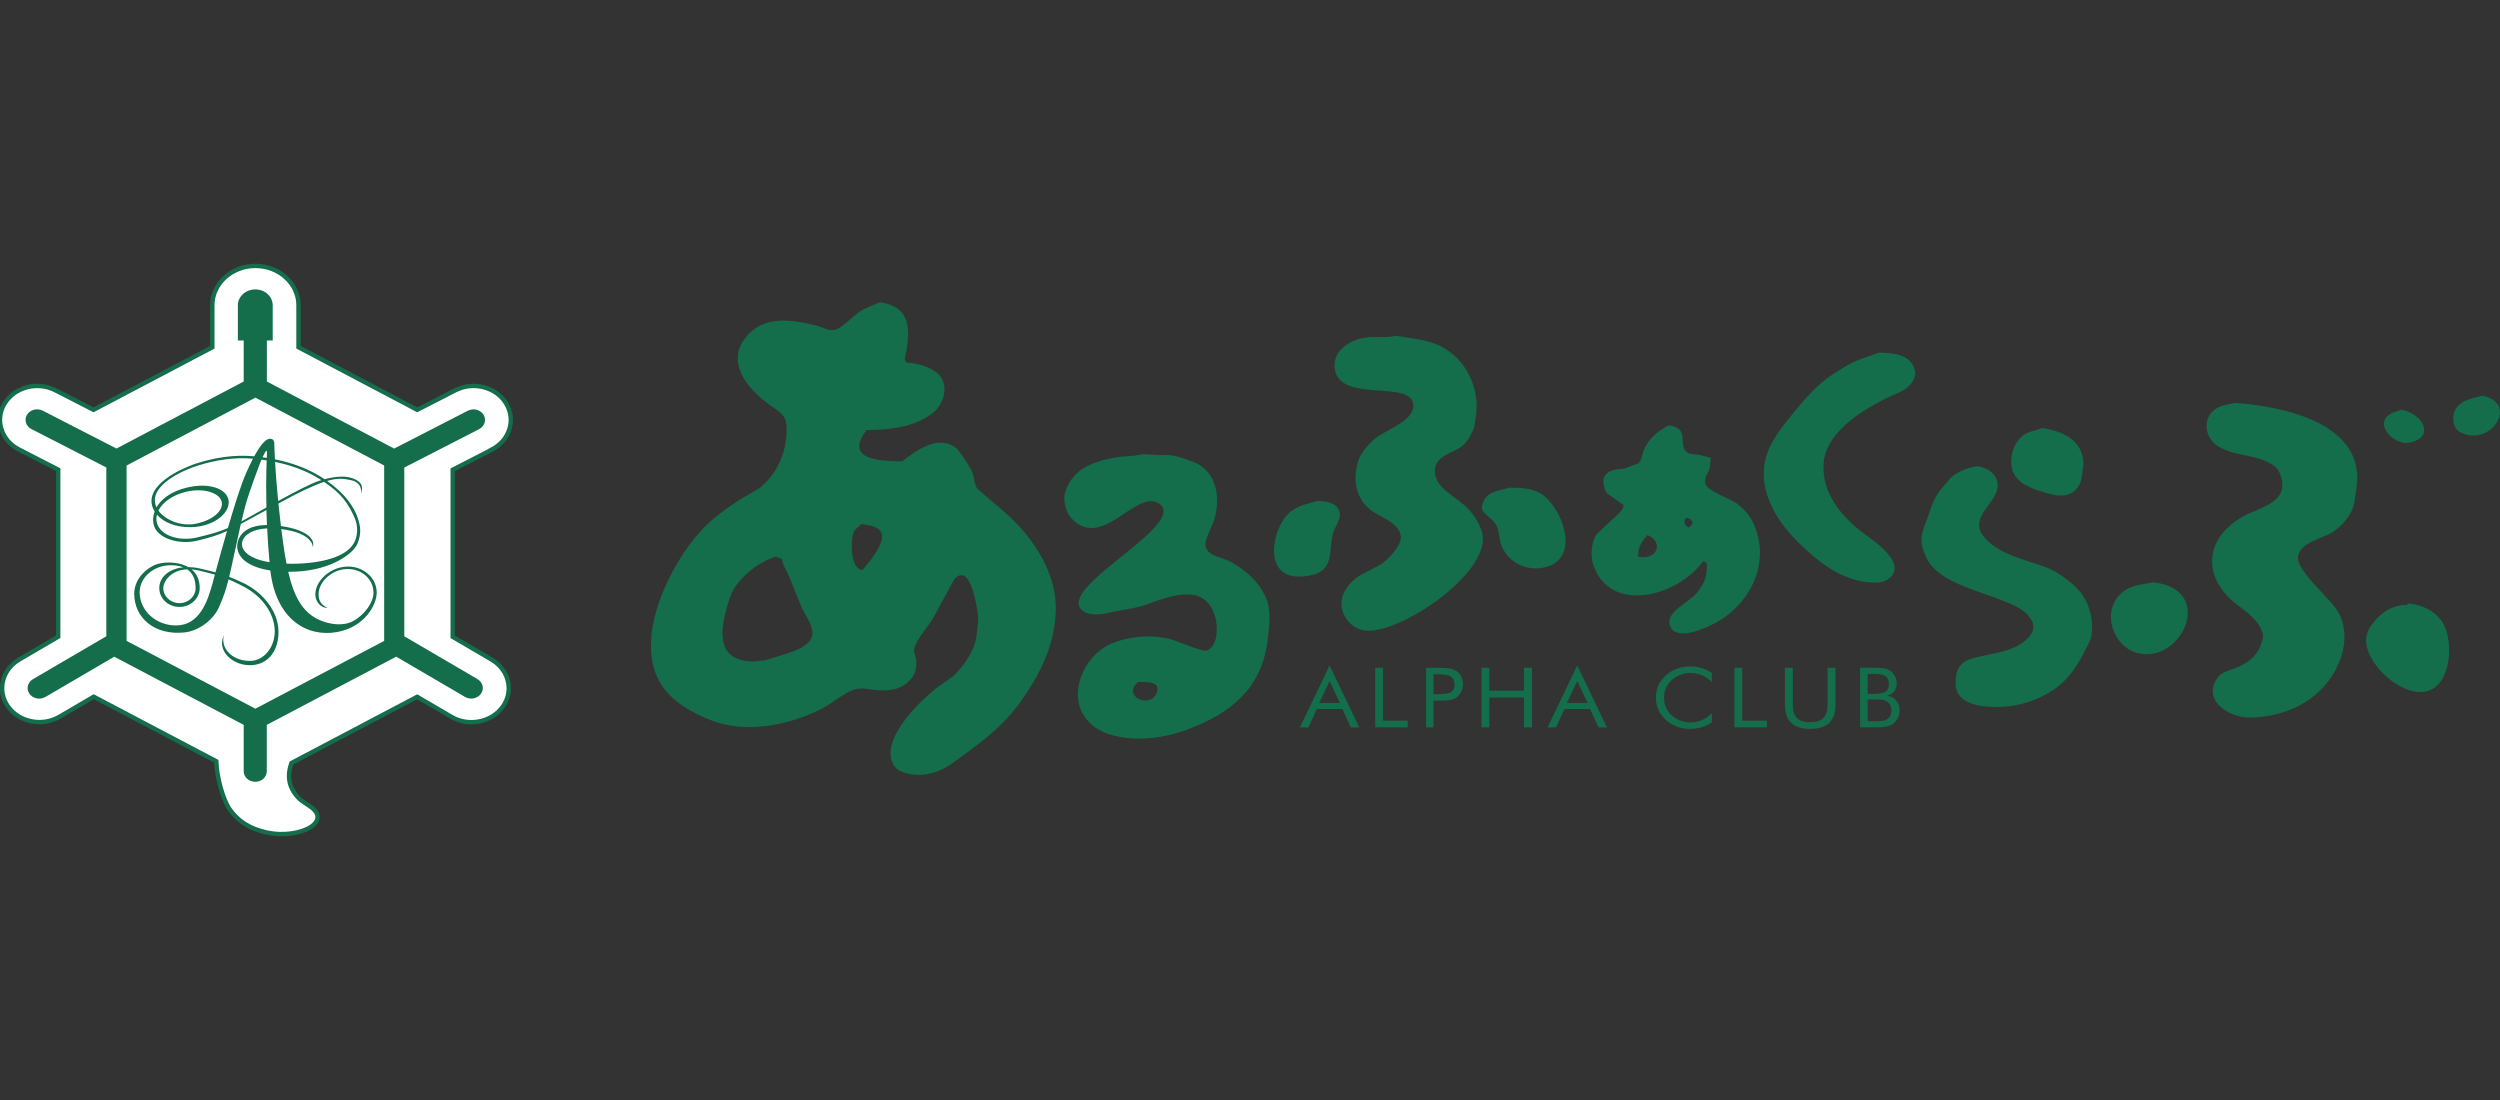 <?xml version="1.0" encoding="UTF-8"?><svg id="_レイヤー_1" xmlns="http://www.w3.org/2000/svg" width="600" height="264" viewBox="0 0 600 264"><rect x="0" y="0" width="600" height="264" fill="#333333" stroke="none"/><defs><style>.cls-1{fill:#146d4b;}.cls-2{fill:#fff;stroke:#146d4b;stroke-width:1.05px;}</style></defs><g><path class="cls-1" d="m450.92,84.64c3.71,0,7.61.57,8.6,4.02.4,1.42-.19,2.67-1.09,3.69-1.6,1.74-3.86,2.28-5.9,3.31-6.17,3.12-14.37,8.29-14.86,15.59-.49,7.05,4.25,12.83,9.87,16.94,2.33,1.7,5.18,3.72,6.59,6.18,1.73,3.01-.63,5.51-4.15,5.46-7.38-.11-12.88-4.43-17.7-8.96-5.39-5.08-10.39-12.6-8.62-20.4,1-4.45,4.16-8.22,7.09-11.77,2.58-3.15,5.57-6.63,9.22-8.94,2.07-1.31,4.25-2.76,6.57-3.56,1.46-.52,2.93-1.03,4.38-1.57Z"/><g><path class="cls-1" d="m490.08,102.73c5.8.87,9.82,3.29,9.97,8.67-.12.8-.24,1.62-.36,2.43-.12,2.18-1.16,4.09-3.28,4.84-1.76.59-3.77.09-5.5-.41-5.08-1.49-8.83-3.26-8.13-8.73.22-1.84,1.22-3.76,2.57-4.89,1.41-1.2,3.09-1.2,4.73-1.91Z"/><path class="cls-1" d="m474.47,111.86c3.69.56,5.95,3.19,4.55,6.52-1.47,3.49-6.53,6.59-2.48,10.92,3.51,3.78,9.18,4.92,14.24,6.74,2.89,1.06,6.42,3.6,8.35,5.89,2.42,2.88,3.35,6.82,2.83,10.52-.18,1.3-.99,2.49-1.53,3.61-1.85,3.82-4.36,7.55-8.3,9.96-3.3,2.01-7.14,3.33-11.03,3.58-4.72.3-11.88-.17-11.76-5.74.03-1.56.19-3.03,1.26-4.26.96-1.1,2.62-1.59,3.98-1.91,4.42-1.05,9.27-1.36,12.45-4.89.9-1.02,1.28-2.41.68-3.66-1.36-2.86-4.62-4.01-7.52-5.16-6.06-2.45-15.48-4.42-18.03-10.5-1.28-2.98-1.36-4.55-.12-7.7,1.32-3.33,1.83-6.42,4.35-8.97.5-.6.99-1.19,1.48-1.8,1.82-1.91,4.12-2.6,6.61-3.17Z"/></g><g><path class="cls-1" d="m335.01,80.57c3.74.71,7.43.85,10.68,2.48,6.39,3.21,9.66,10.55,8.47,17.21-.22,1.1-.17,2.22-.7,3.19-.65,1.18-1.31,2.66-2.45,3.55-2.45,1.89-6.84,2.4-6.64,6.25.2,3.84,4.65,5.77,7.33,8.21,1.7,1.56,3.28,4.01,3.94,6.07,2.93,9.25-18.82,24.32-27.61,23.83-2.26-.14-4.01-1.41-5.06-3.09-2.45-3.9-.21-7.94,3.56-10.26,1.63-.86,3.25-1.71,4.87-2.57,1.43-.95,2.67-2.29,3.62-3.62.54-.79,1.23-1.87,1.19-2.88-.14-3.47-5.04-4.78-7.36-6.63-3.49-2.79-4.17-7.11-2.99-11.34.58-2.08,2.27-4.06,3.98-5.57,2.37-2.09,9.43-4.27,9.36-8.04-.12-6.63-18.25-.16-18.91-9.27-.32-4.17,4.05-6.8,8.04-7.14,2.2-.2,4.65.17,6.66-.36Z"/><path class="cls-1" d="m362.28,117.03c2.87,0,5.72.19,7.79,1.61,4.78,3.26,9.12,14.53,1.61,17.24-4.83,1.73-9.76-.88-11.33-4.94-.61-1.53-.46-3.14-1.07-4.59-.71-1.66-2.58-2.37-3.49-3.89-.27-.46-.11-1.25.07-1.7,1.01-2.88,3.58-2.88,6.43-3.73Z"/><path class="cls-1" d="m316.3,120.22c2.01.12,4.07.35,4.98,2.06,1.03,1.94-.94,4.05-1.37,5.77-1.13,4.32.49,8.88-5.52,10.08-1.6.3-3.51.4-5.02-.09-6.07-2.01-3.39-12.12.13-15.03,2.08-1.73,4.13-2.06,6.8-2.8Z"/></g><path class="cls-1" d="m400.44,102.08c5.36.62,2.09,4.78,4.5,6.52.72.52,2.13.42,3.05.6.87.23,1.73.47,2.6.71-.09.83-.19,1.68-.27,2.52-.38,1.14-1.29,2.09-1.07,3.52.27,1.83,5.85,3.67,7.52,4.84,1.52,1.07,3,2.74,3.78,4.25,5.09,10.07-.94,21.47-11.16,25.55-2.05.81-4.92,2.06-7.27,1.08-.75-.33-1.1-.85-1.35-1.54-1.18-3.23,4.66-5.56,6.5-7.88,1.68-2.12,2.45-3.76,2.37-6.59-.03-.37.15-.57-.33-.57v-.29h-.64c-6.09,8.32-22.45,12.84-26.37.49-.66-2.07-.29-5.39.85-7.04,1.45-1.35,2.89-2.71,4.34-4.07.86-.78,2.15-1.8,2.15-2.98-1.31-.92-2.6-1.84-3.91-2.77-.53-.58-.72-1.4-.86-2.16-.54-2.82,2.02-3.76,4.78-3.76,1.15-.41,2.3-.83,3.46-1.24,1-.78.95-2.28,1.44-3.33,1.22-2.73,3.12-4.36,5.88-5.84Zm5.12,22.41c0,.1-.62-.26-.62-.17-.45,0-.65.16-.65.63-.15.56.42,1.62,1.1,1.62,0-.1.65-.6.65-.7.41-.66-.09-.88-.47-1.4Zm-10.19,3.92c-1.5,1.81-2.22,2.77-2.22,5.22,4.79.9,6.14-3.71,2.22-5.22Z"/><path class="cls-1" d="m211.17,72.53c6.98,1.02,7.34,5.77,6.4,11.52-.08.45-.8,2.65-.06,2.65v.3c2.77.16,6.43,1.16,8.11,3.25,2.1,2.61.81,6.76-1.6,8.74-4.24,3.39-10.04,4.21-16.03,4.21-5.29,6.88,2.45,7.52,8.56,7.52,3.13-2.46,8.52-6.51,12.81-3.28,1,.76,3.04,4.09,3.71,5.27.76,1.33.62,3.22,1.43,4.55,1.51,1.29,3.03,2.6,4.54,3.89,7.85,6.29,14.7,15.41,14.34,25.72-.31,8.85-4.75,16.95-10.04,23.63-3.35,4.22-8.12,7.83-12.55,11.07-1.98,1.42-3.75,2.84-6.07,3.63-2.2.75-4.23,1.02-6.6.52-1.84-.39-3.27-1.04-3.95-2.7-2.46-5.92,6.16-14.35,10.6-17.9,1.42-1.01,2.84-2.03,4.26-3.04,2.58-2.68,4.76-5.85,5.34-9.42.13-1.35.28-2.68.42-4.02-.04-2.19-1.48-10.23-3.75-10.57-.83-.12-1.5.33-1.96.87-1.72,3.15-3.44,6.31-5.16,9.45-1.41,2.4-3.65,4.54-4.48,7.19-.23.77.22,1.62.37,2.36.32,1.6-.02,3.49-.95,4.73-1.94,2.53-4.71,3.28-8.35,2.97-1.77-.17-3.66-.67-5.38-.17-2.46.7-5.12,3.15-7.43,4.38-7.45,3.93-18.29,6.5-27.1,3-4.44-1.77-8.86-4.16-11.61-8.12-7.5-10.85,1.8-29.43,9.5-37.64,2.52-2.72,5.9-5.11,8.98-7.13,1.62-.94,3.22-1.89,4.82-2.83,3.06-2.46,4.72-5.36,5.77-8.78.56-1.8,1.16-6.26.3-7.94-.81-1.55-2.94-2.64-4.35-3.74-4.92-3.83-9.72-9.8-5.08-15.64,4.25-5.38,10.78-4.4,16.94-2.91,1.38.32,2.83,1.31,4.42,1.06,1.64-.26,4.59-3.5,6.19-4.48,1.45-.91,3.11-1.43,4.66-2.16Zm-4.45,53.24c-.7.69-1.59,1.23-1.91,2.13-.71,1.98-.72,8.87,2.23,8.87,1.44-1.78,6.5-7.4,3.93-9.68-1.14-1-2.74-1.01-4.26-1.33Zm-20.61,7.82c-3.82,1.38-6.77,3.51-9.23,6.63-1.35,1.68-2.02,3.99-2.57,6.07-1.59,5.87-2.04,12.47,6.72,12.47.85-.09,1.7-.19,2.54-.28.81-.24,1.65-.48,2.46-.74,2.47-.78,5.16-1.43,7.23-2.91,1.01-.73,1.77-1.71,1.73-2.98-.06-1.76-1.16-3.35-1.93-4.81-1.61-3.02-2.53-6.2-3.97-9.33-.48-1.02-1.39-2.4-1.39-3.55-.53-.2-1.05-.39-1.58-.58Z"/><g><path class="cls-1" d="m595.71,94.97c9.08,1.75,1.99,12.53-5.18,8.8-.99-.52-1.63-1.62-1.72-2.66-.43-4.42,3.5-5.33,6.9-6.14Z"/><path class="cls-1" d="m576.35,98.32c5.4,1.04,8.17,6.9,1.67,7.95-3.07.5-7.44-3.49-5.32-6.11.86-1.07,2.38-1.37,3.65-1.84Z"/><path class="cls-1" d="m536.25,96.68c13.07.92,31.64,5.48,29.29,20.5-.3,1.89-.34,3.66-1.08,5.31-.86,1.87-2.6,3.84-4.46,5.11-2.43,1.68-7.91,2.41-8.47,5.96-.54,3.37,7.78,9.99,9.65,13.36,1.75,3.14,1.92,6.95.75,10.54-3,9.18-11.54,14.5-21.74,14.76-5.41.11-11.79-4.25-7.96-9.6.94-1.34,2.61-1.63,4.05-2.18,2.88-1.16,5.15-2.6,6.26-5.53.29-.79.75-1.82.54-2.72-.83-3.27-3.79-5.24-6.32-7.19-4.25-3.26-7.16-8.22-5.29-13.61,1.18-3.47,4.27-6.19,7.66-7.86,2.84-1.41,8.04-2.68,8.6-6.44.25-1.76-.49-4.11-1.86-5.19-3.84-3.02-10.08-2.22-14.02-5.15-2.97-2.22-3.24-6.95.34-8.87,1.29-.71,2.56-.78,4.06-1.18Z"/><path class="cls-1" d="m516.68,139.75c14.72,1.47,7.59,18.59-2.69,17.18-6.99-.94-10.18-10.73-4.29-15.04,2.18-1.62,4.37-1.53,6.98-2.14Z"/><path class="cls-1" d="m577.82,144.79c3.28.33,6.05,1.53,8,3.99,3.24,4.12,2.83,15.92-3.69,17.19-6.18,1.18-14.54-6.98-14.27-12.47.13-2.44,1.65-4.17,3.32-5.76,1.6-1.53,4.21-2.73,6.6-2.55,0-.14.02-.27.04-.4Z"/></g><path class="cls-1" d="m274.12,108.99c1.69.1,3.39.19,5.07.27,1.77-.4,5.4.9,6.95,1.48,6.01,2.16,6.97,9.06,5.12,14.44-.51,1.46-2.42,4.66-1.85,6.22.81,2.21,4.25,2.43,6.11,3.51,3.67,2.13,6.49,4.65,8.2,8.29,1.45,3.13.95,6.88.53,10.35-1.39,11.41-8.45,17.48-19.28,21.54-4.16,1.55-9.57,2.62-14.61,2.02-3.81-.49-7.22-1.57-9.57-4.46-4.81-5.9-.71-15.22,5.76-18.1,4.12-1.84,9.88-2.38,14.56-1.09,1.64.44,7.35,3.04,8.53,2.65,2.68-.94,2.68-5.67,2.02-8-2.43-8.53-10.76-5.05-16.87-2.91-2.32.82-4.78,1.04-7.27,1.57-2.4.53-6.21,1.51-8.09-.6-4.61-5.19,20.74-17.89,19.8-23.83-.12-.72-.7-1.29-1.36-1.65-5.53-2.99-13.68,11.79-20.94,3.46-1.18-1.34-1.89-4.37-1.24-6.2,1.87-5.41,6.26-7.07,12.04-8.17,2.11-.4,4.35-.19,6.4-.77Zm-.95,54.69c-3.46,2.72,1,5.8,3.57,3.83.59-.46.9-1.15,1.04-1.82.42-2.19-2.88-2.01-4.61-2.01Z"/><g><path class="cls-1" d="m321.58,168.71h-4.98l2.5-5.25,2.48,5.25Zm-9.61,5.86h2.04l2.04-4.41h6.11l2.04,4.41h2.02l-7.12-14.87-7.12,14.87Z"/><path class="cls-1" d="m330.05,174.56v-14.3h1.88v12.69h5.91v1.61h-7.79Z"/><path class="cls-1" d="m344.05,161.83h.95c1.57,0,2.65.2,3.22.57.57.37.85,1,.85,1.92,0,.84-.27,1.43-.83,1.78-.56.34-1.64.51-3.24.51h-.95v-4.78Zm.95,6.31h.52c1.17,0,2.02-.05,2.56-.15.54-.12,1.01-.3,1.41-.56.51-.32.9-.77,1.18-1.34.28-.56.43-1.2.43-1.87s-.14-1.32-.43-1.89c-.28-.56-.67-1.01-1.18-1.34-.4-.25-.88-.43-1.41-.55-.55-.1-1.4-.16-2.56-.16h-3.27v14.3h1.8v-6.42h.95Z"/><path class="cls-1" d="m355.57,174.56v-14.3h1.87v5.51h8.32v-5.51h1.91v14.3h-1.91v-7.16h-8.32v7.16h-1.87Z"/><path class="cls-1" d="m381.03,168.71h-4.98l2.49-5.25,2.49,5.25Zm-9.61,5.86h2.03l2.04-4.41h6.12l2.03,4.41h2.02l-7.12-14.87-7.12,14.87Z"/><path class="cls-1" d="m410.85,163.69c-.75-.74-1.55-1.28-2.4-1.64-.84-.35-1.78-.53-2.81-.53-.82,0-1.62.16-2.42.47-.79.3-1.47.72-2.05,1.27-.6.57-1.04,1.19-1.34,1.9-.3.71-.45,1.47-.45,2.32,0,.66.09,1.27.27,1.83.18.56.44,1.06.8,1.54.63.81,1.4,1.43,2.31,1.87.91.44,1.89.66,2.96.66,1,0,1.92-.19,2.78-.57.86-.37,1.64-.93,2.34-1.68v2.25c-.78.51-1.62.9-2.51,1.17-.9.26-1.82.38-2.78.38-.82,0-1.63-.1-2.41-.32-.79-.23-1.53-.55-2.21-.97-1.14-.73-2.01-1.62-2.61-2.67-.6-1.05-.91-2.22-.91-3.48,0-1.09.2-2.1.6-2.99.42-.9,1.03-1.72,1.85-2.46.79-.7,1.69-1.22,2.65-1.58.97-.35,2.04-.52,3.18-.52.91,0,1.79.14,2.64.38.84.25,1.69.64,2.52,1.17v2.21Z"/><path class="cls-1" d="m416.26,174.56v-14.3h1.87v12.69h5.93v1.61h-7.8Z"/><path class="cls-1" d="m428.37,160.27h1.9v8.88c0,1.46.34,2.5,1.01,3.18.67.67,1.72,1.01,3.16,1.01s2.5-.34,3.17-1.01c.68-.68,1.01-1.72,1.01-3.18v-8.88h1.9v8.88c0,1.94-.5,3.38-1.51,4.35-1.01.96-2.53,1.43-4.57,1.43s-3.54-.47-4.55-1.43c-1.01-.96-1.51-2.41-1.51-4.35v-8.88Z"/><path class="cls-1" d="m449.7,167.87h.55c.69,0,1.2.03,1.53.07.34.07.61.17.87.3.42.23.75.52.97.9.22.39.32.84.32,1.37,0,.44-.09.86-.27,1.24-.19.37-.44.66-.76.86-.26.18-.62.31-1.06.38-.44.07-1.15.11-2.15.11h-1.45v-5.22h1.45Zm0,6.7c1.54,0,2.62-.08,3.27-.25.65-.15,1.2-.44,1.64-.83.41-.39.73-.83.95-1.35.22-.52.34-1.07.34-1.64,0-.96-.26-1.75-.81-2.37-.53-.63-1.26-1.02-2.19-1.15.75-.2,1.32-.56,1.72-1.07.4-.51.59-1.14.59-1.89,0-.63-.14-1.2-.41-1.74-.28-.53-.67-.96-1.16-1.31-.4-.25-.86-.44-1.42-.55-.54-.11-1.38-.16-2.54-.16h-3.26v14.3h3.26Zm0-12.82c1.41,0,2.37.19,2.88.56.49.37.75,1.01.75,1.92,0,.83-.28,1.42-.82,1.78-.55.35-1.48.52-2.81.52h-1.45v-4.78h1.45Z"/></g></g><g><path class="cls-2" d="m118.03,107.89c2.08-1.07,3.58-2.81,4.22-4.91.23-.73.34-1.47.34-2.21,0-1.38-.39-2.75-1.15-3.99-1.17-1.9-3.08-3.27-5.38-3.85-2.3-.59-4.71-.32-6.8.75l-9.12,4.68-28.5-15.02v-10.08c0-5.2-4.64-9.44-10.34-9.44s-10.34,4.23-10.34,9.44v10.08l-28.51,15.02-9.12-4.68c-2.09-1.07-4.5-1.33-6.8-.75-2.3.59-4.21,1.96-5.38,3.85C.39,98.02,0,99.38,0,100.77,0,101.51.11,102.25.34,102.98c.64,2.1,2.14,3.84,4.23,4.91,0,0,4.92,2.53,9.4,4.83v40.1c-4.43,2.59-9.35,5.46-9.35,5.46-2.66,1.56-4.11,4.19-4.11,6.88,0,1.5.46,3.03,1.41,4.39,2.65,3.78,8.2,4.89,12.35,2.47,0,0,3.92-2.29,8.22-4.81l29.41,15.49c.13,3.88,1.63,9.3,3.27,11.6,1.86,2.61,4.55,4.55,8.72,5.47,4.62,1.02,8.43-.08,10.07-.93,2.17-1.12,3-2.84,1.46-4.47-.97-1.03-2.91-1.87-3.93-3.03-1.09-1.24-3.13-3.81-1.54-8.22l30.17-15.89,8.22,4.81c4.16,2.43,9.69,1.31,12.35-2.47.95-1.36,1.41-2.88,1.41-4.38,0-2.69-1.45-5.32-4.11-6.88,0,0-4.77-2.79-9.34-5.47v-40.1c4.48-2.3,9.4-4.83,9.4-4.83Z"/><path class="cls-1" d="m114.64,163.01l-17.61-10.3v-40.5l17.96-9.22c1.33-.69,1.81-2.23,1.06-3.45-.75-1.22-2.44-1.65-3.78-.96l-17.68,9.08-30.54-16.09v-9.86h1.4v-8.44c0-2.11-1.87-3.81-4.18-3.81s-4.18,1.71-4.18,3.81v8.44h1.4v9.85l-30.54,16.09-17.68-9.08c-1.33-.69-3.02-.26-3.78.96-.75,1.22-.28,2.76,1.06,3.45l17.97,9.22v40.5l-17.61,10.3c-1.29.76-1.67,2.32-.84,3.5.82,1.18,2.54,1.52,3.83.77l16.52-9.66,31.07,16.36v11.13c0,1.4,1.24,2.53,2.77,2.53s2.77-1.13,2.77-2.53v-11.12h-.03l31.09-16.38,16.52,9.66c1.29.75,3,.41,3.83-.77.83-1.18.45-2.74-.84-3.5Zm-22.44-9.2c-2.65,1.4-28.26,14.89-30.91,16.28-2.65-1.39-28.27-14.89-30.91-16.28v-42.09c2.65-1.39,28.26-14.89,30.91-16.29,2.65,1.4,28.26,14.89,30.91,16.29v42.09Z"/><path class="cls-1" d="m83.46,135.98c-3.91,0-7.78,3.22-7.78,6.69,0,1.44.99,3.2,2.96,3.23-1.58-.72-2.18-1.76-2.18-3.26,0-3.17,3.41-6.08,6.97-6.08s6.21,2.56,6.21,5.71c0,2.22-2.01,5.2-4.86,6.77-2.46,1.35-5.79.79-8.07-.22-4.07-1.81-6.15-5.55-7.54-11.59.6,0,1.23-.01,1.88-.04,8.54-.4,13.77-4.37,14.72-6.67,1.08-2.63.71-4.26.09-6.21-.44-1.4-1.26-2.77-2.15-3.97-1.39-1.86-3.19-3.49-5.21-4.91,2.65-.77,4.07-.54,5.69-.2,3.08.64,2.44,3.33,2.44,3.33.66-1.89.08-2.9-1.68-3.65-1.75-.74-4.09-.68-7.04.1-.32-.22-.66-.43-.99-.63-3.13-1.93-6.8-3.31-10.93-4.14-.12-2.17-.15-3.51-.16-3.9-.05-1.14-1.14-1.37-2.1-.58-.65.54-1.5,1.51-2.72,3.76-.1,0-.19-.02-.29-.03-4.38-.36-8.86.22-13.69,1.77-1.01.32-10.13,3.54-10.66,8.57-.1,1,.17,2.01.74,2.92-.42,1.13-.48,2.31-.14,3.46.9,2.98,5.98,4.66,10.54,3.51,3.01-.75,4.68-1.23,6.97-2.28-1.08,3.73-2.07,7.37-2.76,9.92-1.16-.32-2.44-.64-3.99-.97-.9-.2-1.76-.28-2.58-.29-2.6-1.5-6.34-1.26-8.03-.49-2.94,1.34-4.91,4.06-4.91,6.87,0,5.8,4.91,10.15,12.27,9.28,2.95-.35,6.49-2.67,7.99-5.86,1.17-2.48,1.89-4.89,2.39-6.85,1,.42,2.08.93,3.45,1.64,4.95,2.55,7.63,6.91,7.63,10.83s-2.67,7.1-5.97,7.1c-3.1,0-5.79-1.7-6.3-4.22-.13-.64-.11-1.28.05-1.9-.28.58-.43,1.21-.43,1.86,0,2.92,3.21,5.29,6.68,5.29s6.45-2.29,6.84-7.11c.45-5.47-3.63-10.38-8.58-12.7-1.16-.54-2.19-1-3.23-1.4.16-.66.3-1.26.42-1.79.48-2.05,1.47-6.9,2.37-10.89,1.59-.84,3.56-1.92,6.15-3.35.03,1.16.08,2.36.13,3.59-.98.02-1.88.11-2.64.28-2.9.65-4.28,2.51-4.48,4.37-.3,2.76,2.16,5.4,7.93,6.26,1.34,11.75,8.79,16.05,15.93,14.8,6.77-1.19,9.6-6.63,9.6-9.47,0-3.47-3.06-6.28-6.96-6.28Zm-36.51,5.15c0,2.01-1.74,3.63-3.88,3.63s-3.88-1.63-3.88-3.63c0-1.54,1.79-4.34,5.73-4.49,1.29.85,2.02,2.31,2.02,4.49Zm4.16-1.48c-1.29,4.83-3.28,10.46-8.88,10.46-4.81,0-8.71-3.56-8.71-7.95,0-3.59,3.35-6.5,7.47-6.5,1.14,0,2.16.16,3.01.49-3.46.35-5.77,2.39-5.77,4.97s2.17,4.54,4.85,4.54,4.85-2.03,4.85-4.54c0-2.08-.8-3.52-1.97-4.47.59.04,1.23.14,1.91.31,1.5.37,2.68.66,3.71.95-.19.68-.34,1.27-.47,1.74Zm34.04-15.29c.82,1.86.72,4.25-.15,5.88-2.12,3.99-9.76,5.24-16.24,5.04-.46-2.39-.85-5.1-1.23-8.14,0-.05-.01-.1-.02-.16,7.82,1,7.57,4.36,7.57,4.36.85-2.73-3.37-4.51-7.66-5.1-.23-1.92-.43-3.72-.6-5.39,5.17-2.85,8.54-4.4,10.95-5.2,4.09,2.73,5.8,5.12,7.38,8.71Zm-8.6-9.49c.2.12.39.24.58.37-.18.05-.36.1-.55.16-1.9.6-5.89,2.69-9.82,4.85-.39-3.9-.61-7.06-.74-9.39,3.99.82,7.52,2.15,10.54,4.01Zm-12.56-6.68c.13.02.11.33.09.72-.01.33-.04.7-.06.99-.34-.05-.67-.11-1.02-.16.36-.77.81-1.58.98-1.55Zm-16.44,20.75c-4.57,1.12-8.99-.39-9.87-3.37-.2-.67-.19-1.37-.02-2.05,1.57,1.8,4.46,3.08,8.16,3,5.97-.13,9.68-3.8,9-6.66-.68-2.86-5.46-4.34-11.3-2.46-2.84.92-4.9,2.52-5.96,4.37-.55-1.15-.58-2.44.17-3.76,1.74-3.06,6.58-5.24,9.51-6.19,4.74-1.52,9.13-2.09,13.42-1.74.02,0,.03,0,.05,0-.5.97-1.06,2.14-1.7,3.59-1.2,2.74-2.83,7.94-4.32,13.07-2.39,1.02-4.38,1.52-7.14,2.19Zm-9.53-6.39c.98-1.99,3.4-3.77,6.7-4.54,4.14-.97,7.97.25,8.48,2.4.51,2.15-2.19,4.53-6.38,5.32-3.31.62-7.13-.86-8.8-3.18Zm19.93,2.6c.32-1.38.62-2.63.88-3.59,1.02-3.79,3.56-10.35,3.88-11.14.02-.03.03-.07.05-.11.42.05.83.12,1.24.18-.03.76-.11,2.99-.12,6.15,0,1.54.02,3.29.06,5.16-2.41,1.35-4.59,2.58-5.99,3.34Zm.14,5.1c.22-1.59,2.14-3.23,6.03-3.43.13,2.65.31,5.41.57,8.11-4.6-.73-6.89-2.64-6.6-4.68Z"/></g></svg>